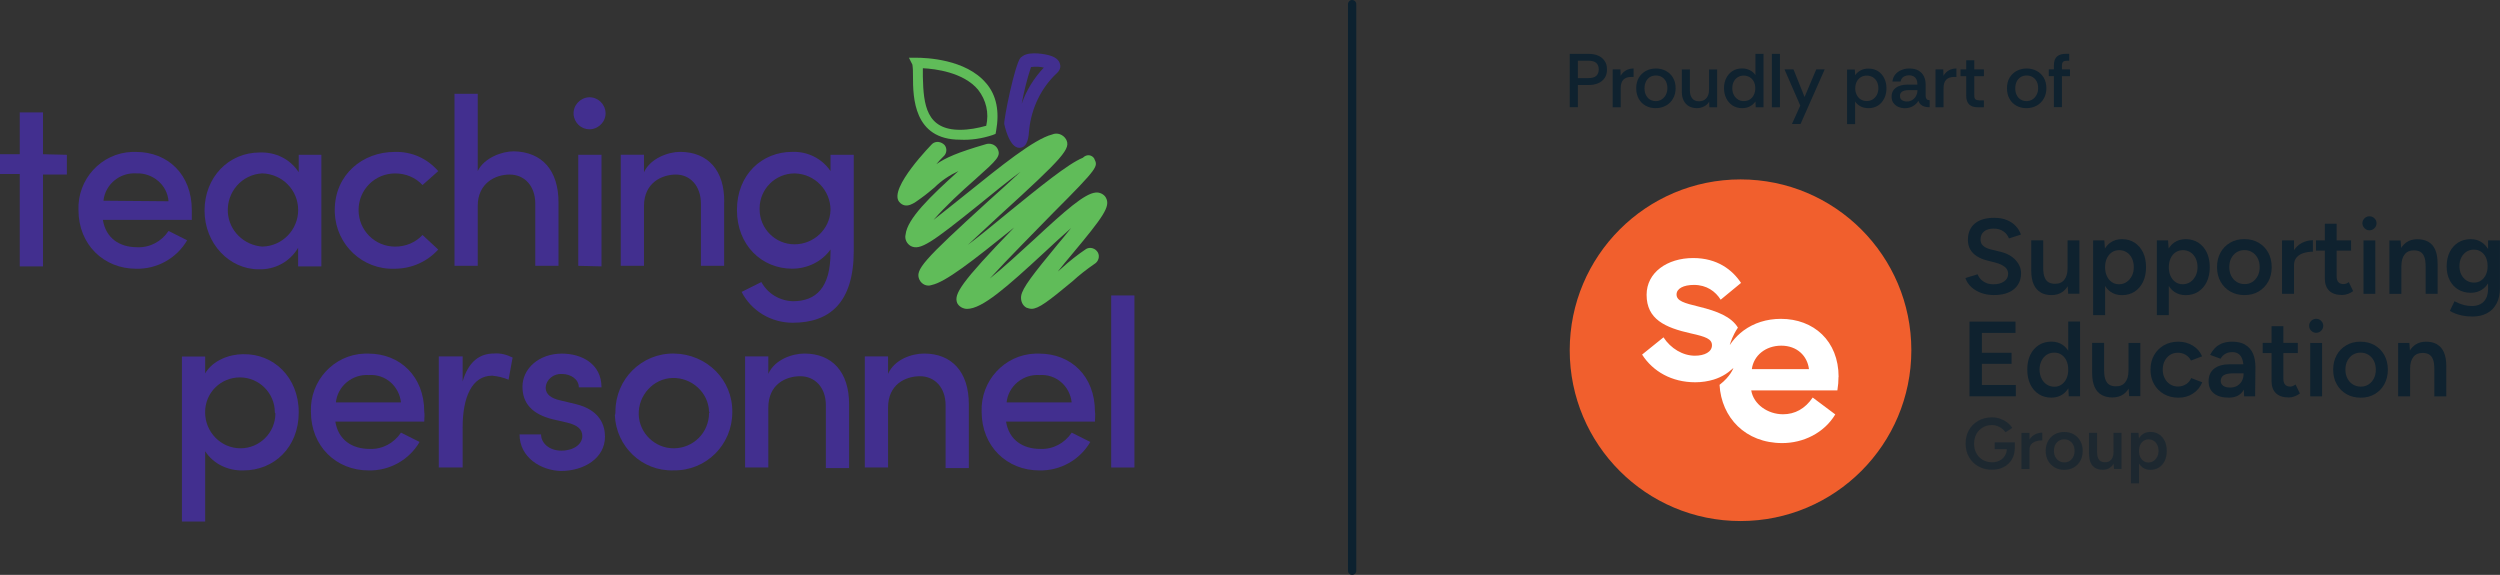<?xml version="1.0" encoding="UTF-8"?>
<svg id="Layer_2" data-name="Layer 2" xmlns="http://www.w3.org/2000/svg" viewBox="0 0 488.4 112.31">
  <rect x="0" y="0" width="488.4" height="112.31" fill="#333333" stroke="none"/>
  <defs>
    <style>
      .cls-1 {
        isolation: isolate;
        opacity: .6;
      }

      .cls-1, .cls-2 {
        fill: #0f222f;
      }

      .cls-3 {
        fill: none;
        stroke: #0c212f;
        stroke-linecap: round;
        stroke-miterlimit: 10;
        stroke-width: 1.62px;
      }

      .cls-4 {
        fill: #fff;
      }

      .cls-5 {
        fill: #422f8f;
      }

      .cls-6 {
        fill: #60bc59;
      }

      .cls-7 {
        fill: #f15f2d;
      }
    </style>
  </defs>
  <g id="Layer_1" data-name="Layer 1">
    <g>
      <g>
        <g>
          <g id="Layer_1-2" data-name="Layer 1-2">
            <path class="cls-2" d="M402.82,20.95v-6.06h1.57v-1.33h-1.57v-.76c0-.34.08-.58.22-.72.15-.14.4-.21.75-.21h.45v-1.36h-.68c-.74,0-1.3.18-1.71.53-.4.35-.6.93-.6,1.73v.77h-1v1.33h1v6.06h1.58,0ZM394.82,19.48c-.34-.19-.61-.47-.81-.85-.2-.38-.31-.83-.31-1.37,0-.48.09-.9.26-1.28s.43-.67.76-.9c.33-.22.73-.33,1.2-.33s.84.1,1.18.31c.34.2.6.49.79.86.19.37.28.81.28,1.3s-.1.92-.3,1.3-.47.68-.81.9c-.34.22-.73.33-1.18.33-.38,0-.74-.09-1.07-.28M397.9,20.63c.59-.33,1.05-.79,1.38-1.38.33-.59.5-1.25.5-2,0-.81-.17-1.49-.51-2.07-.34-.58-.81-1.02-1.39-1.33-.58-.31-1.23-.47-1.95-.47s-1.36.16-1.95.47c-.58.31-1.04.76-1.39,1.33-.34.58-.51,1.27-.51,2.07s.17,1.47.5,2.06c.33.59.79,1.04,1.36,1.35s1.22.47,1.92.47c.76,0,1.44-.17,2.03-.5M387.57,20.95v-1.34h-.83c-.36,0-.62-.07-.79-.19-.17-.13-.25-.38-.25-.76v-3.77h1.88v-1.33h-1.88v-1.79h-1.58v1.79h-1.12v1.33h1.12v3.77c0,.82.2,1.4.59,1.76s.96.54,1.69.54h1.18,0ZM379.69,20.95v-3.71c0-.74.17-1.3.51-1.66.34-.36.87-.55,1.59-.55h.42v-1.65c-.58,0-1.08.13-1.51.38-.43.25-.77.6-1.02,1.05l-.04-1.25h-1.52v7.39h1.58,0ZM371.58,19.57c-.27-.17-.4-.45-.4-.83,0-.29.08-.51.23-.68.15-.16.36-.28.61-.35.25-.07.52-.1.8-.1h1.77v.04c0,.39-.09.74-.26,1.07-.17.33-.41.59-.72.8-.3.2-.66.31-1.08.31-.37,0-.69-.09-.95-.26M373.73,20.72c.46-.27.81-.61,1.04-1.02.11.3.26.54.46.72.19.18.44.31.72.4.29.09.63.13,1.03.13v-1.36c-.29-.02-.49-.1-.6-.23s-.18-.35-.19-.63v-2.25c0-.61-.12-1.14-.36-1.61-.24-.47-.59-.83-1.06-1.1-.47-.26-1.06-.39-1.79-.39-.55,0-1.06.1-1.54.31-.48.2-.88.49-1.19.87-.31.38-.49.83-.54,1.37h1.59c.08-.43.28-.74.59-.93s.67-.29,1.08-.29c.32,0,.6.07.84.19.24.13.43.32.57.59.14.26.21.61.21,1.04h-1.88c-.58,0-1.11.08-1.59.24s-.86.41-1.15.76c-.28.35-.43.8-.43,1.36,0,.48.12.88.36,1.22.24.34.56.59.95.77.4.17.83.26,1.3.26.59,0,1.11-.14,1.57-.41M363.5,19.42c-.33-.22-.59-.52-.78-.9-.19-.38-.28-.8-.28-1.26,0-.49.1-.92.29-1.3.19-.38.46-.67.8-.88.34-.21.73-.31,1.16-.31s.83.1,1.17.31c.34.2.61.49.81.86.19.37.29.81.29,1.3s-.1.91-.29,1.28-.46.67-.8.89-.73.33-1.18.33-.85-.11-1.19-.33M362.41,24.23v-4.4c.23.36.56.66,1.01.92.44.25.97.38,1.59.38.73,0,1.35-.17,1.88-.51.53-.34.93-.81,1.22-1.4s.43-1.25.43-1.97-.14-1.37-.43-1.95c-.28-.59-.69-1.05-1.21-1.39-.53-.34-1.16-.51-1.89-.51-.6,0-1.11.12-1.55.37-.44.24-.78.55-1.04.93l-.06-1.12h-1.52v10.67h1.58ZM351.75,24.23l4.72-10.67h-1.65l-2.28,5.39-2.16-5.39h-1.76l3.08,7.06-1.62,3.6h1.67,0ZM347.73,10.52h-1.58v10.43h1.58v-10.43ZM339.53,19.43c-.34-.21-.61-.5-.81-.88s-.3-.81-.3-1.31.1-.93.29-1.3c.19-.37.46-.66.79-.86.33-.21.72-.31,1.15-.31s.8.1,1.14.29c.34.19.62.48.82.85.2.37.3.82.3,1.35,0,.47-.09.89-.28,1.27-.18.38-.44.67-.77.89-.33.22-.74.33-1.21.33-.42,0-.79-.1-1.13-.31M341.9,20.76c.45-.25.79-.56,1.04-.94l.06,1.13h1.52v-10.43h-1.58v4.14c-.28-.41-.64-.72-1.1-.95-.45-.22-.95-.34-1.48-.34-.74,0-1.37.17-1.9.51s-.94.81-1.23,1.39c-.29.58-.43,1.23-.43,1.95s.15,1.38.43,1.97c.29.58.7,1.05,1.22,1.41.53.35,1.16.53,1.89.53.58,0,1.1-.12,1.55-.37M332.9,20.8c.43-.22.76-.53,1-.93l.04,1.09h1.52v-7.39h-1.58v3.96c0,.71-.18,1.26-.53,1.66s-.83.6-1.42.6-1.03-.18-1.33-.55c-.3-.37-.46-.88-.46-1.53v-4.14h-1.58v4.35c0,.68.12,1.25.36,1.73.24.48.58.85,1.02,1.1.44.25.97.38,1.57.38.5,0,.96-.11,1.39-.34M322.39,19.48c-.34-.19-.61-.47-.81-.85-.2-.38-.31-.83-.31-1.37,0-.48.09-.9.26-1.28s.43-.67.76-.9c.33-.22.73-.33,1.2-.33s.84.1,1.18.31c.34.2.6.49.79.86.19.37.28.81.28,1.3s-.1.92-.3,1.3-.47.68-.81.9c-.34.22-.73.33-1.18.33-.38,0-.74-.09-1.07-.28M325.47,20.63c.59-.33,1.05-.79,1.38-1.38.33-.59.5-1.25.5-2,0-.81-.17-1.49-.51-2.07-.34-.58-.81-1.02-1.39-1.33-.58-.31-1.23-.47-1.95-.47s-1.36.16-1.95.47c-.58.31-1.04.76-1.39,1.33-.34.58-.51,1.27-.51,2.07s.17,1.47.5,2.06c.33.59.79,1.04,1.36,1.35s1.22.47,1.92.47c.76,0,1.44-.17,2.03-.5M316.62,20.95v-3.71c0-.74.17-1.3.51-1.66.34-.36.87-.55,1.59-.55h.42v-1.65c-.58,0-1.08.13-1.51.38-.43.25-.77.6-1.02,1.05l-.04-1.25h-1.52v7.39h1.58,0ZM308.25,11.86h2.04c.74,0,1.27.15,1.58.46.31.3.46.72.46,1.24s-.16.94-.46,1.24c-.31.3-.83.46-1.58.46h-2.04v-3.4ZM308.25,20.95v-4.34h2.07c.72,0,1.34-.11,1.88-.34s.97-.57,1.28-1.02c.31-.45.46-1.02.46-1.69s-.15-1.21-.46-1.66c-.3-.45-.72-.79-1.26-1.03-.54-.23-1.17-.35-1.91-.35h-3.65v10.43h1.58Z"/>
          </g>
          <g>
            <g>
              <path class="cls-2" d="M390.69,49.16l-1.79-.44c-.61-.15-1.09-.38-1.45-.68-.35-.3-.53-.72-.53-1.26,0-.67.23-1.19.68-1.56.45-.38,1.07-.56,1.87-.56s1.4.18,1.92.54c.51.36.88.82,1.08,1.38l2.34-.75c-.22-.63-.56-1.19-1.02-1.68-.46-.49-1.04-.88-1.74-1.17-.7-.28-1.52-.43-2.45-.43-1.65,0-2.93.38-3.82,1.14-.89.76-1.33,1.82-1.33,3.18,0,.72.16,1.35.47,1.88.31.53.74.97,1.29,1.31.55.35,1.16.61,1.85.79l1.79.46c.75.2,1.35.47,1.79.82.45.35.67.81.67,1.37,0,.61-.26,1.11-.79,1.48-.53.38-1.24.56-2.15.56-.78-.01-1.43-.22-1.96-.6-.53-.39-.88-.84-1.06-1.36l-2.38.73c.12.43.34.84.66,1.24.31.4.71.75,1.19,1.07.48.32,1.04.57,1.67.75.63.18,1.33.27,2.1.27,1.13,0,2.08-.18,2.87-.54.79-.36,1.38-.86,1.78-1.5.4-.64.6-1.38.6-2.21,0-.95-.36-1.81-1.08-2.59-.72-.78-1.74-1.33-3.04-1.65h0Z"/>
              <path class="cls-2" d="M398.66,57.15c.59.33,1.3.5,2.12.5s1.55-.21,2.14-.62c.4-.28.74-.65,1.02-1.11l.1,1.47h2.19v-10.43h-2.31v5.44c0,.99-.22,1.74-.65,2.27-.43.53-1.04.79-1.84.77-.45,0-.84-.09-1.18-.27-.34-.18-.61-.5-.8-.96-.19-.46-.29-1.1-.29-1.92v-5.34h-2.34v5.88c0,1.11.16,2.02.48,2.73.32.71.77,1.23,1.37,1.56Z"/>
              <path class="cls-2" d="M411.25,55.86c.28.45.62.82,1.03,1.12.63.45,1.39.68,2.26.68.95,0,1.77-.23,2.47-.68.7-.45,1.25-1.09,1.65-1.91.4-.82.59-1.78.59-2.88s-.2-2.07-.59-2.89c-.4-.81-.95-1.45-1.65-1.9-.7-.45-1.53-.68-2.47-.68-.88,0-1.63.23-2.26.68-.42.3-.77.69-1.06,1.15l-.12-1.58h-2.19v14.6h2.34s0-5.71,0-5.71ZM412.56,49.3c.42-.28.89-.43,1.42-.43.57,0,1.07.14,1.5.42.43.28.77.67,1.01,1.17.24.5.37,1.08.37,1.73s-.13,1.23-.39,1.73c-.26.5-.6.89-1.03,1.18-.43.29-.92.43-1.48.43s-1-.14-1.41-.43c-.41-.28-.73-.68-.96-1.18-.23-.5-.34-1.08-.34-1.73s.11-1.21.34-1.71c.23-.5.55-.89.97-1.18h0Z"/>
              <path class="cls-2" d="M431.11,49.3c-.4-.81-.95-1.45-1.65-1.9-.7-.45-1.53-.68-2.47-.68-.88,0-1.63.23-2.26.68-.42.3-.77.69-1.06,1.15l-.12-1.58h-2.19v14.6h2.34v-5.71c.28.45.62.82,1.03,1.12.63.45,1.39.68,2.26.68.95,0,1.77-.23,2.47-.68.7-.45,1.25-1.09,1.65-1.91.4-.82.59-1.78.59-2.88s-.2-2.07-.59-2.89ZM428.92,53.92c-.26.5-.6.89-1.03,1.18-.43.29-.92.43-1.48.43s-1-.14-1.41-.43c-.41-.28-.73-.68-.96-1.18-.23-.5-.34-1.08-.34-1.73s.11-1.21.34-1.71c.23-.5.55-.89.97-1.18.42-.28.89-.43,1.42-.43.57,0,1.07.14,1.5.42.43.28.77.67,1.01,1.17.24.5.37,1.08.37,1.73s-.13,1.23-.39,1.73h0Z"/>
              <path class="cls-2" d="M443.12,55.02c.45-.82.68-1.77.68-2.84s-.23-2.02-.68-2.84c-.45-.82-1.08-1.46-1.89-1.93-.81-.47-1.74-.7-2.79-.7s-1.95.23-2.75.7c-.81.47-1.44,1.11-1.89,1.93-.45.82-.68,1.77-.68,2.84s.23,2.02.69,2.84c.46.82,1.09,1.46,1.9,1.93.81.47,1.74.7,2.79.7s1.94-.23,2.74-.7c.8-.47,1.42-1.11,1.88-1.93h0ZM441.07,53.9c-.25.49-.59.88-1.03,1.17-.44.29-.95.43-1.53.43s-1.1-.14-1.55-.43c-.45-.28-.81-.67-1.06-1.17-.26-.49-.39-1.07-.39-1.72s.13-1.23.38-1.72c.25-.49.6-.88,1.04-1.17.44-.28.96-.43,1.54-.43s1.1.14,1.55.43c.45.29.8.67,1.05,1.17.25.49.38,1.07.38,1.72s-.13,1.23-.38,1.72Z"/>
              <path class="cls-2" d="M451.85,46.93c-.75,0-1.47.18-2.16.53-.62.32-1.12.79-1.53,1.4v-1.89h-2.34v10.43h2.34v-5.59c0-.64.17-1.15.52-1.54.35-.39.8-.67,1.37-.84s1.16-.26,1.8-.26c0,0,0-2.23,0-2.23Z"/>
              <path class="cls-2" d="M458.63,57.45c.36-.13.72-.32,1.08-.57l-.85-1.77c-.21.15-.4.26-.56.31-.17.06-.32.08-.46.08-.45,0-.78-.13-1.01-.38-.23-.25-.34-.62-.34-1.11v-5.05h2.82v-2h-2.82v-3.25h-2.31v3.25h-1.73v2h1.73v5.48c0,1.03.29,1.82.87,2.37.58.55,1.41.82,2.51.82.36,0,.72-.07,1.08-.2h0Z"/>
              <rect class="cls-2" x="461.73" y="46.97" width="2.31" height="10.43"/>
              <path class="cls-2" d="M462.9,44.99c.38,0,.7-.14.97-.41s.41-.59.41-.97-.14-.69-.41-.96c-.27-.26-.59-.4-.97-.4s-.7.13-.97.4c-.27.26-.41.58-.41.96s.14.7.41.97c.27.27.59.41.97.41Z"/>
              <path class="cls-2" d="M469.14,51.95c0-.99.22-1.74.65-2.27.43-.53,1.04-.78,1.81-.77.46,0,.86.09,1.2.27.34.18.6.5.79.95.19.45.28,1.09.28,1.93v5.34h2.34v-5.88c0-1.13-.16-2.04-.47-2.74-.31-.7-.76-1.22-1.36-1.55-.59-.33-1.3-.5-2.14-.5s-1.53.21-2.13.62c-.4.28-.74.65-1.02,1.09l-.11-1.46h-2.19v10.43h2.34v-5.44h0Z"/>
              <path class="cls-2" d="M486.07,46.97v1.68c-.31-.51-.7-.94-1.16-1.26-.63-.44-1.37-.67-2.22-.67-.95,0-1.77.22-2.47.67-.7.45-1.25,1.06-1.65,1.86-.4.79-.59,1.73-.59,2.82,0,1.01.2,1.91.59,2.68.4.77.95,1.37,1.65,1.8.7.43,1.53.65,2.47.65.85,0,1.59-.21,2.22-.64.46-.31.85-.71,1.16-1.21v1.03c0,.78-.13,1.42-.4,1.92-.26.5-.63.87-1.11,1.12-.47.24-1.01.36-1.61.36-.56,0-1.06-.06-1.5-.17-.45-.11-.83-.24-1.16-.39-.33-.15-.59-.27-.78-.37l-.9,1.88c.22.15.54.31.94.48.4.17.9.31,1.49.44.59.12,1.25.19,1.99.19,1.07,0,2.01-.21,2.81-.64.81-.42,1.43-1.05,1.88-1.88.44-.83.67-1.83.67-3.01v-9.34h-2.34ZM485.65,53.65c-.22.48-.53.86-.93,1.14-.4.28-.86.42-1.39.42-.56,0-1.05-.14-1.48-.42-.43-.28-.77-.66-1.01-1.14-.24-.48-.36-1.03-.36-1.66s.12-1.2.36-1.68c.24-.48.58-.85,1-1.13.42-.27.91-.41,1.47-.41s.99.14,1.4.41c.4.27.72.65.94,1.13.22.48.33,1.04.33,1.68s-.11,1.18-.33,1.66Z"/>
              <polygon class="cls-2" points="387.18 71.08 392.98 71.08 392.98 68.92 387.18 68.92 387.18 65.04 393.75 65.04 393.75 62.83 384.76 62.83 384.76 77.42 393.81 77.42 393.81 75.21 387.18 75.21 387.18 71.08"/>
              <path class="cls-2" d="M398.29,77c.7.45,1.53.68,2.47.68.88,0,1.63-.23,2.26-.68.42-.3.76-.69,1.05-1.15l.08,1.57h2.21v-14.6h-2.31v5.71c-.28-.44-.62-.82-1.03-1.11-.63-.45-1.39-.68-2.26-.68-.95,0-1.77.23-2.47.68-.7.45-1.25,1.08-1.65,1.9-.4.81-.59,1.78-.59,2.89s.2,2.06.59,2.88c.4.82.95,1.46,1.65,1.91h0ZM398.83,70.48c.24-.5.58-.89,1.01-1.17.43-.28.92-.42,1.48-.42s1.02.14,1.43.42c.41.28.73.67.96,1.17.23.5.34,1.08.34,1.73s-.11,1.23-.34,1.73c-.23.5-.55.89-.96,1.18-.41.29-.88.43-1.41.43-.56,0-1.05-.14-1.49-.43-.44-.28-.78-.68-1.02-1.18-.24-.5-.37-1.08-.39-1.73.01-.65.14-1.23.39-1.73Z"/>
              <path class="cls-2" d="M418.13,77.42v-10.43h-2.31v5.44c0,.99-.22,1.74-.65,2.27-.43.53-1.04.79-1.84.77-.45,0-.84-.09-1.18-.27-.34-.18-.61-.5-.8-.96-.19-.46-.29-1.1-.29-1.92v-5.34h-2.34v5.88c0,1.11.16,2.02.48,2.73.32.71.77,1.23,1.37,1.56.59.33,1.3.5,2.12.5s1.55-.21,2.14-.62c.4-.28.74-.65,1.02-1.11l.1,1.47h2.19Z"/>
              <path class="cls-2" d="M427.05,75.06c-.46.3-.98.45-1.56.45s-1.08-.14-1.53-.43c-.45-.28-.81-.67-1.06-1.17-.26-.49-.39-1.06-.39-1.7s.13-1.21.38-1.7c.25-.49.6-.88,1.04-1.17.44-.28.95-.43,1.52-.43s1.11.14,1.56.42c.46.28.8.65,1.02,1.11l2.17-.83c-.4-.92-1.02-1.62-1.86-2.12-.83-.49-1.77-.74-2.79-.74s-1.99.23-2.81.7c-.81.47-1.45,1.11-1.92,1.93-.47.82-.7,1.77-.7,2.84s.23,2.02.7,2.84c.47.82,1.11,1.46,1.93,1.93.82.47,1.77.7,2.84.7s1.98-.26,2.8-.79c.83-.53,1.44-1.26,1.85-2.21l-2.17-.83c-.22.51-.56.92-1.02,1.22h0Z"/>
              <path class="cls-2" d="M438.63,67.34c-.68-.4-1.53-.59-2.54-.59-.79,0-1.47.12-2.03.35-.56.24-1.03.55-1.4.95-.37.4-.66.82-.89,1.28l2.04.75c.26-.44.58-.77.96-.98.38-.21.81-.31,1.31-.31.54,0,.98.13,1.3.39.33.26.56.63.71,1.11.08.26.13.55.17.87h-2.64c-1.31,0-2.33.29-3.05.85-.73.57-1.1,1.4-1.1,2.48,0,1.01.34,1.8,1.03,2.36.69.56,1.66.83,2.91.83s2.16-.41,2.73-1.22c.08-.11.13-.24.2-.36l.07,1.33h2.15l.06-5.71c0-1.04-.16-1.93-.49-2.67-.33-.74-.83-1.3-1.51-1.7h0ZM437.99,74.42c-.22.39-.52.7-.91.94-.39.24-.85.35-1.38.35-.58,0-1.04-.11-1.37-.34-.33-.23-.49-.55-.49-.95,0-.47.19-.84.56-1.1.38-.26,1.03-.39,1.96-.39h1.94v.17c0,.49-.11.92-.32,1.31h0Z"/>
              <path class="cls-2" d="M447.89,75.44c-.17.06-.32.08-.46.08-.45,0-.78-.12-1.01-.38-.23-.25-.34-.62-.34-1.11v-5.05h2.82v-2h-2.82v-3.25h-2.31v3.25h-1.73v2h1.73v5.48c0,1.03.29,1.82.87,2.37.58.55,1.41.82,2.51.82.36,0,.72-.07,1.08-.2.36-.13.72-.32,1.08-.57l-.85-1.77c-.21.15-.4.26-.56.31h0Z"/>
              <path class="cls-2" d="M452.49,62.28c-.38,0-.7.13-.97.4-.27.26-.41.58-.41.96s.14.7.41.97.59.41.97.41.7-.14.97-.41c.27-.27.41-.59.41-.97s-.14-.69-.41-.96c-.27-.26-.59-.4-.97-.4Z"/>
              <rect class="cls-2" x="451.33" y="67" width="2.31" height="10.43"/>
              <path class="cls-2" d="M463.92,67.45c-.81-.47-1.74-.7-2.79-.7s-1.95.23-2.75.7c-.81.47-1.44,1.11-1.89,1.93-.45.82-.68,1.77-.68,2.84s.23,2.02.69,2.84c.46.82,1.09,1.46,1.9,1.93.81.47,1.74.7,2.79.7s1.94-.23,2.74-.7c.8-.47,1.42-1.11,1.88-1.93.45-.82.68-1.77.68-2.84s-.23-2.02-.68-2.84c-.45-.82-1.08-1.46-1.89-1.93ZM463.76,73.93c-.25.49-.59.88-1.03,1.17-.44.29-.95.43-1.53.43s-1.1-.14-1.55-.43c-.45-.28-.81-.67-1.06-1.17-.26-.49-.39-1.07-.39-1.72s.13-1.23.38-1.72c.25-.49.6-.88,1.04-1.17.44-.28.96-.43,1.54-.43s1.1.14,1.55.43c.45.29.8.67,1.05,1.17.25.49.38,1.07.38,1.72s-.13,1.23-.38,1.72h0Z"/>
              <path class="cls-2" d="M476.09,67.25c-.59-.33-1.3-.5-2.14-.5s-1.53.21-2.13.62c-.4.28-.74.65-1.02,1.09l-.11-1.46h-2.19v10.43h2.34v-5.44c0-.99.22-1.74.65-2.27.43-.53,1.04-.78,1.81-.77.46,0,.86.09,1.2.27.34.18.6.5.79.95.19.45.28,1.09.28,1.93v5.34h2.34v-5.88c0-1.13-.16-2.04-.47-2.74-.31-.7-.76-1.22-1.36-1.55h0Z"/>
              <path class="cls-1" d="M389.68,87.75h2.37c-.02.47-.14.9-.37,1.27-.25.41-.59.72-1.02.95-.43.23-.92.34-1.47.34-.7,0-1.31-.16-1.84-.47-.53-.31-.95-.74-1.24-1.29-.3-.55-.45-1.17-.45-1.87s.15-1.34.45-1.89c.3-.54.71-.97,1.24-1.28.52-.31,1.12-.47,1.8-.47.35,0,.69.06,1.02.18.33.12.64.29.93.5.28.22.51.46.69.73l1.33-.85c-.25-.4-.58-.76-.99-1.07-.41-.31-.86-.55-1.36-.73-.5-.18-1.04-.27-1.62-.27-1,0-1.89.22-2.66.66-.78.44-1.39,1.04-1.83,1.81-.44.77-.66,1.66-.66,2.66s.22,1.87.66,2.64c.44.77,1.05,1.37,1.83,1.81.78.44,1.66.66,2.66.66.88,0,1.65-.18,2.32-.53.67-.35,1.2-.86,1.58-1.51.37-.63.55-1.37.57-2.22h0v-1.1h-3.94v1.33h0Z"/>
              <path class="cls-1" d="M396.49,85.84v-1.28h-1.58v7.06h1.58v-3.79c0-.43.12-.78.35-1.05.24-.26.54-.45.93-.57.38-.12.79-.18,1.22-.18v-1.51c-.51,0-1,.12-1.46.36-.42.21-.76.54-1.04.95h0Z"/>
              <path class="cls-1" d="M405.14,84.86c-.55-.32-1.18-.47-1.89-.47s-1.32.16-1.87.47c-.55.32-.97.75-1.28,1.31-.31.56-.46,1.2-.46,1.92s.16,1.37.47,1.92c.31.56.74.99,1.29,1.31.55.32,1.18.47,1.89.47s1.32-.16,1.86-.47c.54-.32.97-.75,1.27-1.31.31-.56.46-1.2.46-1.92s-.15-1.37-.46-1.92c-.31-.56-.73-.99-1.28-1.31h0ZM405.03,89.25c-.17.33-.4.6-.7.79-.3.19-.64.29-1.04.29s-.75-.1-1.05-.29c-.31-.19-.55-.46-.72-.79-.17-.33-.26-.72-.26-1.17s.08-.83.25-1.17c.17-.33.4-.6.71-.79.3-.19.65-.29,1.05-.29s.75.1,1.05.29c.31.19.54.46.71.79.17.33.25.72.25,1.17s-.08.83-.25,1.17h0Z"/>
              <path class="cls-1" d="M412.9,88.24c0,.67-.15,1.18-.44,1.54-.29.36-.71.53-1.24.52-.3,0-.57-.06-.8-.18-.23-.12-.41-.34-.54-.65-.13-.31-.2-.74-.2-1.3v-3.62h-1.58v3.98c0,.75.11,1.37.32,1.85.22.48.52.83.93,1.06.4.23.88.34,1.43.34s1.05-.14,1.45-.42c.27-.19.5-.44.69-.75l.06,1h1.48v-7.06h-1.57v3.69h0Z"/>
              <path class="cls-1" d="M421.78,84.84c-.48-.31-1.03-.46-1.67-.46-.59,0-1.1.15-1.53.46-.29.2-.52.47-.72.78l-.08-1.07h-1.48v9.89h1.58v-3.87c.19.3.42.56.7.76.43.31.94.46,1.53.46.64,0,1.2-.15,1.67-.46.48-.31.85-.74,1.12-1.29.27-.56.4-1.21.4-1.95s-.13-1.41-.4-1.96c-.27-.55-.64-.98-1.12-1.29h0ZM421.41,89.26c-.17.34-.41.61-.7.8-.29.19-.63.29-1,.29s-.68-.1-.95-.29c-.28-.19-.49-.46-.65-.8-.16-.34-.23-.73-.23-1.17s.08-.82.23-1.16c.16-.34.37-.61.66-.8.28-.19.6-.29.96-.29.39,0,.72.09,1.02.28.29.19.52.45.69.79.16.34.25.73.25,1.17s-.09.83-.26,1.17Z"/>
            </g>
            <circle class="cls-7" cx="340.03" cy="68.42" r="33.37"/>
            <path class="cls-4" d="M359.19,73.64c0-7.06-4.88-11.35-11.28-11.35-2.8,0-5.29.82-7.27,2.27,0,0-.01,0-.02.01-.21.15-.41.31-.6.48-.8.68-1.5,1.47-2.09,2.36.14-.53.59-1.93,1.59-3.41-1.31-2.13-4-3.21-7.62-4.09-2.89-.7-4.37-1.12-4.37-2.38,0-1.17,1.38-1.87,3.4-1.87,2.48,0,4.2,1.26,5.22,2.89l3.98-3.28c-1.68-2.53-4.61-4.86-9.35-4.86-5.07,0-9.1,2.82-9.1,7.18,0,4.78,3.59,6.41,8.69,7.55,2.84.63,4.08,1.07,4.08,2.31,0,1.31-1.46,2.04-3.33,2.04-2.36,0-4.73-1.41-6.14-3.59l-4.18,3.37c2.11,3.3,5.8,5.41,10.39,5.41,1.27,0,2.49-.19,3.61-.53,0,0,0,0,0,0,0,0,0,0,0,0,.39-.12.77-.27,1.13-.43.83-.37,1.58-.85,2.21-1.41,0,0,0,0,0,0,.17-.13.34-.27.5-.42,0,0-.54,1.63-2.71,3.29.36,6.41,5.07,11.38,12.25,11.38,4.1,0,8.17-1.96,10.36-5.6l-4.41-3.3c-1.5,2.21-3.49,3.27-5.8,3.27-2.96,0-5.75-1.92-6.21-4.66h16.83c.15-.92.22-1.79.22-2.64h0ZM342.24,72.11c.34-2.64,2.67-4.58,5.75-4.58s5.09,1.99,5.41,4.58h-11.16Z"/>
          </g>
        </g>
        <line class="cls-3" x1="264.15" y1="111.5" x2="264.15" y2=".81"/>
      </g>
      <g>
        <polygon class="cls-5" points="13.06 30.24 13.06 34.1 8.4 34.1 8.4 52.04 3.86 52.04 3.86 33.99 0 33.99 0 30.13 3.86 30.13 3.86 21.96 8.4 21.96 8.4 30.13 13.06 30.24"/>
        <path class="cls-5" d="M37.47,41.03c0-6.93-4.66-11.35-10.9-11.35h-.79c-6.02.23-10.67,5.34-10.45,11.35,0,6.81,5,11.47,11.24,11.47,4.09.11,7.95-2.04,9.99-5.56l-3.63-1.82c-1.36,2.04-3.63,3.29-6.13,3.18-3.52,0-6.13-1.82-6.7-5.34h17.37v-1.93ZM20.21,39.21c.34-3.18,3.18-5.56,6.47-5.34,3.18-.11,6.02,2.27,6.24,5.45l-12.72-.11Z"/>
        <path class="cls-5" d="M58.36,30.24v3.41c-1.7-2.61-4.54-3.97-7.61-3.86-6.13,0-10.79,4.88-10.79,11.35s4.88,11.47,10.56,11.47c3.18.11,6.13-1.48,7.72-4.2v3.63h4.54v-21.8h-4.43ZM51.32,48.18c-3.63-.23-6.59-3.07-6.81-6.7-.23-3.97,2.72-7.38,6.7-7.61,3.97.11,7.04,3.29,7.04,7.15s-3.07,7.04-6.93,7.15Z"/>
        <path class="cls-5" d="M65.4,41.03c0-6.93,5.45-11.35,11.69-11.35,3.29-.11,6.36,1.25,8.52,3.75l-3.07,2.72c-1.36-1.48-3.29-2.27-5.34-2.27-3.97,0-7.15,3.18-7.15,7.15s3.18,7.15,7.15,7.15c2.04,0,3.97-.79,5.34-2.27l3.07,2.84c-2.16,2.38-5.22,3.75-8.52,3.75-6.24.23-11.47-4.66-11.69-11.01,0,0,0-.45,0-.45Z"/>
        <path class="cls-5" d="M109.11,39.55v12.38h-4.54v-12.15c0-3.52-2.16-5.68-5-5.68s-6.24,1.7-6.24,6.13v11.69h-4.54V18.32h4.54v15.1c1.25-2.61,4.77-3.86,7.04-3.86,5.56.11,8.74,3.75,8.74,9.99Z"/>
        <path class="cls-5" d="M112.06,22.3c-.11-1.7,1.25-3.18,2.95-3.29,1.7-.11,3.18,1.25,3.29,2.95s-1.25,3.18-2.95,3.29h-.23c-1.59,0-2.95-1.25-3.07-2.95Z"/>
        <polygon class="cls-5" points="112.97 51.93 112.97 30.24 117.51 30.24 117.51 52.04 112.97 51.93"/>
        <path class="cls-5" d="M141.47,39.55v12.38h-4.54v-12.15c0-3.52-2.16-5.68-4.88-5.68s-6.24,1.59-6.24,6.13v11.69h-4.54v-21.69h4.54v3.41c1.25-2.72,4.77-3.97,7.04-3.97,5.45,0,8.74,3.63,8.63,9.88Z"/>
        <path class="cls-5" d="M162.25,30.24v3.18c-1.7-2.5-4.54-3.86-7.49-3.75-5.9,0-10.79,4.43-10.79,11.35s4.88,11.47,10.79,11.47c2.95,0,5.79-1.36,7.49-3.75v.57c0,6.93-2.84,9.54-7.38,9.54-2.61-.11-4.88-1.48-6.13-3.75l-3.86,1.93c1.93,3.75,5.79,6.02,9.99,6.02,7.27,0,11.92-3.97,11.92-14.08v-18.73h-4.54ZM155.21,47.73c-3.75,0-6.81-3.07-6.81-6.81v-.23c0-3.75,3.07-6.81,6.81-6.81h.11c3.86.11,6.93,3.29,6.93,7.15-.11,3.75-3.29,6.7-7.04,6.7Z"/>
        <path class="cls-5" d="M47.57,69.19c-2.84,0-6.02,1.25-7.49,3.75v-3.29h-4.54v32.24h4.54v-13.74c1.59,2.5,4.54,3.86,7.49,3.75,5.9,0,10.79-4.43,10.79-11.35s-5-11.47-10.79-11.35ZM47,87.58c-3.86,0-6.93-3.18-6.93-7.04s3.07-6.81,6.81-6.81,6.81,3.07,6.81,6.81c0,0,0,.11.11.23,0,3.75-3.07,6.81-6.81,6.81Z"/>
        <path class="cls-5" d="M82.88,80.43c0-6.93-4.77-11.35-10.9-11.35h-.79c-6.02.23-10.67,5.34-10.45,11.35,0,6.81,5,11.47,11.24,11.47,4.09.11,7.95-2.04,9.99-5.56l-3.63-1.82c-1.36,2.04-3.63,3.29-6.13,3.18-3.52,0-6.13-1.82-6.7-5.34h17.37c0-.79.11-1.36,0-1.93ZM65.62,78.61c.34-3.18,3.18-5.56,6.47-5.34,3.18-.23,5.9,2.16,6.24,5.34h-12.72Z"/>
        <path class="cls-5" d="M100.14,69.87l-.79,4.31c-1.02-.45-2.16-.68-3.18-.79-3.97,0-5.79,4.2-5.79,10.1v7.83h-4.66v-21.69h4.66v4.88c1.14-3.86,3.29-5.45,6.13-5.45,1.25-.11,2.5.23,3.63.79Z"/>
        <path class="cls-5" d="M101.5,84.86h4.2c0,1.7,1.59,3.18,3.97,3.18s4.09-1.25,4.09-2.84c0-1.48-1.14-2.16-2.84-2.61l-2.95-.68c-4.09-1.02-5.9-3.18-5.9-6.36,0-3.52,3.18-6.47,7.72-6.47,3.75,0,7.72,1.93,7.72,6.59h-4.43c0-1.59-1.59-2.61-3.29-2.61-1.59-.11-3.07,1.02-3.18,2.61v.11c0,1.36,1.25,2.04,2.61,2.38l3.29.79c4.66,1.14,5.68,4.09,5.68,6.36,0,4.2-4.09,6.7-8.63,6.7-3.86-.11-8.06-2.61-8.06-7.15Z"/>
        <path class="cls-5" d="M131.7,69.07c-6.36-.11-11.47,5-11.47,11.35,0,.23,0,.45-.11.68.23,6.13,5.34,11.01,11.47,10.79,6.36.11,11.47-5,11.47-11.35.11-6.36-5-11.35-11.35-11.47ZM138.52,80.65c0,3.86-3.07,6.93-6.93,6.93-3.63,0-6.7-2.95-6.81-6.59-.11-3.75,2.84-7.04,6.59-7.15,3.75-.11,7.04,2.84,7.15,6.59.11.11.11.23,0,.23Z"/>
        <path class="cls-5" d="M165.88,78.95v12.49h-4.54v-12.26c0-3.52-2.16-5.68-5-5.68s-6.24,1.59-6.24,6.13v11.69h-4.54v-21.69h4.54v3.41c1.25-2.84,4.77-3.97,7.04-3.97,5.45,0,8.74,3.63,8.74,9.88Z"/>
        <path class="cls-5" d="M189.27,78.95v12.49h-4.54v-12.26c0-3.52-2.16-5.68-5-5.68s-6.24,1.59-6.24,6.13v11.69h-4.54v-21.69h4.54v3.41c1.25-2.84,4.66-3.97,7.04-3.97,5.45,0,8.74,3.63,8.74,9.88Z"/>
        <path class="cls-5" d="M213.91,80.43c0-6.93-4.66-11.35-10.9-11.35h-.79c-6.02.23-10.67,5.34-10.45,11.35,0,6.81,5,11.47,11.24,11.47,4.09.11,7.95-2.04,9.99-5.56l-3.63-1.82c-1.36,2.04-3.63,3.29-6.13,3.18-3.52,0-6.13-1.82-6.7-5.34h17.37c0-.79.11-1.36,0-1.93ZM196.65,78.61c.34-3.18,3.18-5.56,6.47-5.34,3.18-.23,5.9,2.16,6.24,5.34h-12.72Z"/>
        <rect class="cls-5" x="217.08" y="57.72" width="4.54" height="33.61"/>
        <path class="cls-6" d="M213.79,31.04c.68,1.48,1.02,1.48-8.06,10.56-3.41,3.52-8.86,8.97-12.38,12.83,2.72-2.16,6.13-5.34,8.63-7.61,6.24-5.79,9.88-8.97,12.04-9.2.79-.11,1.7.34,2.04,1.02.91,1.7-.45,3.63-6.81,11.24-.79.91-1.7,2.04-2.61,3.18.23-.23.57-.45.79-.68,1.48-1.36,3.07-2.61,4.77-3.75.79-.45,1.82-.11,2.27.68s.11,1.82-.68,2.27c-1.48,1.02-2.95,2.16-4.31,3.41-4.66,3.86-6.59,5.34-7.95,5.34-.34,0-.68-.11-1.02-.23-.79-.45-1.14-1.36-1.02-2.27.23-1.59,2.38-4.31,7.15-10.1.79-.91,1.7-2.04,2.61-3.18-1.7,1.48-3.52,3.18-5.11,4.66-7.49,6.93-12.26,11.13-15.21,11.13-.79,0-1.59-.45-1.93-1.14-.68-1.7.57-3.86,11.13-14.76-8.17,6.59-13.4,10.67-16.12,11.24-.91.34-1.93-.11-2.38-1.02-.91-1.93.57-3.63,13.4-15.33,2.04-1.82,4.31-3.86,6.36-5.79-2.72,2.04-5.56,4.31-8.17,6.47-9.31,7.49-11.47,8.97-13.28,8.06-.79-.45-1.25-1.36-1.02-2.27.34-3.07,4.77-7.38,10.33-12.38-1.7.79-3.29,1.82-4.66,3.18-.68.57-1.59,1.36-2.72,2.16s-2.84,2.27-4.2.68c-2.16-2.61,6.47-11.35,6.47-11.35.68-.57,1.7-.45,2.38.23.57.68.45,1.7-.23,2.27-.45.45-.91.91-1.36,1.48,1.82-1.25,4.09-2.27,9.54-3.86.91-.34,1.93,0,2.38.79.79,1.48,0,2.16-4.31,6.02-2.84,2.5-5.68,5.11-8.17,7.95,2.04-1.59,4.54-3.63,6.7-5.34,6.36-5.11,12.94-10.45,16.46-11.35,1.02-.45,2.16,0,2.72.91,1.02,1.82-.34,3.41-12.94,14.87-1.93,1.82-4.2,3.86-6.24,5.79,2.72-2.04,5.56-4.43,8.06-6.47,6.02-4.88,11.58-9.42,14.42-10.56.79-.79,1.82-.57,2.27.23h0Z"/>
        <path class="cls-5" d="M207.09,12.53c-.23-.91-1.02-1.48-2.5-1.82,0,0-3.29-.79-4.77.23-.11.11-.34.23-.45.34-1.14,1.36-3.29,12.03-3.18,12.94,0,0,.91,4.66,2.95,4.66,1.7,0,1.82-2.27,1.93-3.63.45-4.09,2.27-7.95,5.22-10.79.68-.57,1.02-1.25.79-1.93ZM199.6,20.25c.45-2.38,1.02-4.77,1.82-7.15.79-.11,1.7-.11,2.5.11-1.93,2.04-3.41,4.43-4.31,7.04Z"/>
        <path class="cls-6" d="M192.67,16.28c-3.97-4.77-11.92-5-13.62-5h-1.48l.68,1.36c.11.79.11,1.48.11,2.27,0,4.09.11,12.38,9.2,12.38,2.16.11,4.31-.23,6.36-.91l.57-.23.11-.57c.68-3.75.11-6.93-1.93-9.31ZM192.67,24.57c-1.59.45-3.41.79-5.11.79-6.59,0-7.15-4.88-7.27-10.33v-1.7c2.38.11,7.95.79,10.79,4.2,1.59,2.04,2.16,4.54,1.59,7.04Z"/>
      </g>
    </g>
  </g>
</svg>
